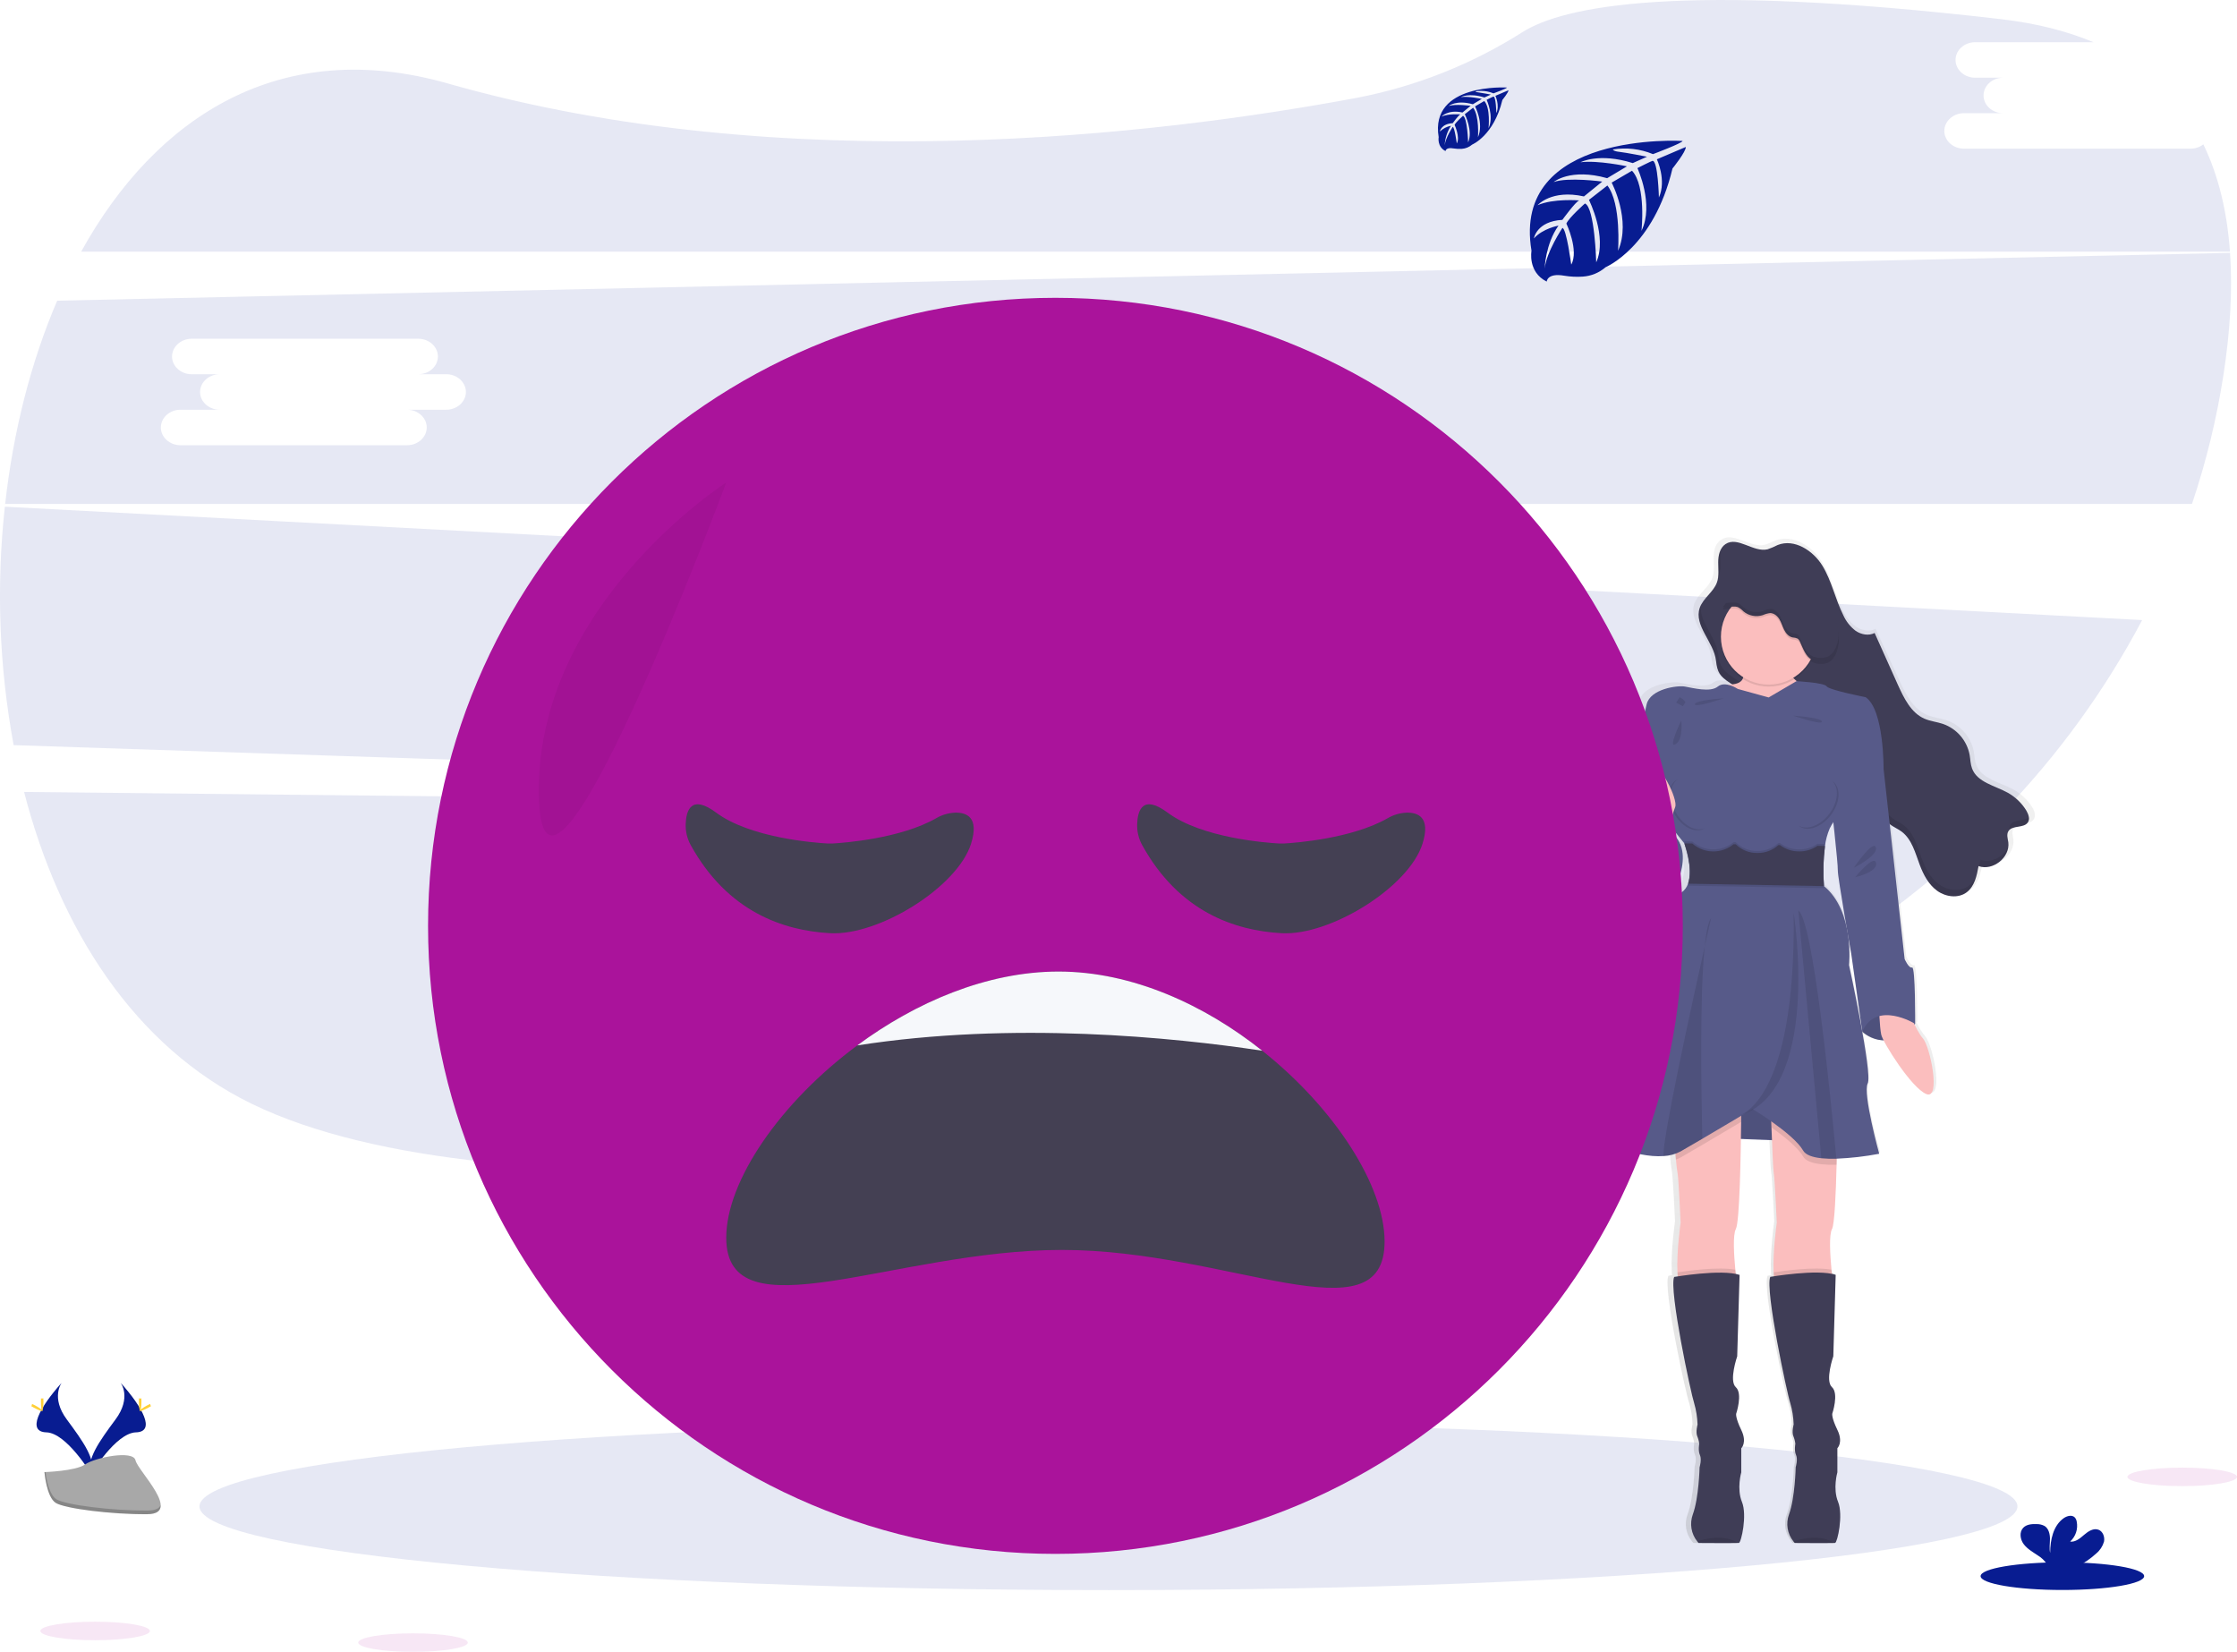 <?xml version="1.0" encoding="UTF-8" standalone="no"?>
<!DOCTYPE svg PUBLIC "-//W3C//DTD SVG 1.1//EN" "http://www.w3.org/Graphics/SVG/1.1/DTD/svg11.dtd">
<svg width="100%" height="100%" viewBox="0 0 600 443" version="1.1" xmlns="http://www.w3.org/2000/svg" xmlns:xlink="http://www.w3.org/1999/xlink" xml:space="preserve" xmlns:serif="http://www.serif.com/" style="fill-rule:evenodd;clip-rule:evenodd;stroke-linejoin:round;stroke-miterlimit:2;">
    <path d="M6.458,212.391C15.932,249.041 35.972,280.723 67.641,296.081C133.476,327.998 281.951,311.538 392.764,292.642C450.084,282.869 500.467,255.898 537.067,217.943L6.458,212.391Z" style="fill:rgb(8,28,145);fill-opacity:0.1;fill-rule:nonzero;"/>
    <path d="M587.553,39.872L526.752,39.872C523.867,39.872 521.499,37.732 521.499,35.117C521.499,32.501 523.867,30.356 526.752,30.356L537.268,30.356C534.377,30.356 532.016,28.215 532.016,25.595C532.016,22.974 534.377,20.84 537.268,20.84L529.763,20.84C526.872,20.84 524.505,18.699 524.505,16.079C524.505,13.458 526.872,11.323 529.763,11.323L561.497,11.323C554.455,8.359 546.224,6.251 536.739,5.143C450.204,-4.919 419.31,1.736 408.412,8.577C394.829,17.21 379.74,23.2 363.937,26.234C310.549,36.208 210.705,48.209 120.21,22.412C75.233,9.565 41.803,31.246 21.769,67.487L598.113,67.487C597.36,56.955 595.107,47.226 590.973,38.714C589.994,39.471 588.79,39.879 587.553,39.872Z" style="fill:rgb(8,28,145);fill-opacity:0.1;fill-rule:nonzero;"/>
    <path d="M1.304,135.89C-1.032,157.205 -0.238,178.748 3.66,199.833L537.476,217.517C552.17,202.262 564.655,185.02 574.566,166.295L1.304,135.89ZM212.434,181.505L201.924,181.505C204.814,181.505 207.182,183.651 207.182,186.266C207.182,188.881 204.814,191.022 201.924,191.022L141.123,191.022C138.237,191.022 135.87,188.881 135.87,186.266C135.87,183.651 138.237,181.505 141.123,181.505L151.639,181.505C148.748,181.505 146.386,179.365 146.386,176.75C146.386,174.135 148.748,171.989 151.639,171.989L144.128,171.989C141.237,171.989 138.87,169.849 138.87,167.234C138.87,164.619 141.237,162.473 144.128,162.473L204.929,162.473C207.82,162.473 210.182,164.613 210.182,167.234C210.182,169.855 207.82,171.989 204.929,171.989L212.434,171.989C215.325,171.989 217.687,174.129 217.687,176.75C217.687,179.371 215.325,181.505 212.434,181.505Z" style="fill:rgb(8,28,145);fill-opacity:0.1;fill-rule:nonzero;"/>
    <path d="M598.134,67.814L15.338,80.644C8.247,97.149 3.545,115.81 1.38,135.148L587.924,135.148C591.741,123.834 594.573,112.211 596.389,100.408C598.14,89.047 598.838,78.057 598.134,67.814ZM119.709,109.881L109.198,109.881C112.089,109.881 114.456,112.026 114.456,114.641C114.456,117.257 112.089,119.402 109.198,119.402L48.397,119.402C45.512,119.402 43.145,117.257 43.145,114.641C43.145,112.026 45.512,109.881 48.397,109.881L58.913,109.881C56.023,109.881 53.661,107.74 53.661,105.125C53.661,102.51 56.023,100.365 58.913,100.365L51.403,100.365C48.512,100.365 46.145,98.224 46.145,95.609C46.145,92.994 48.512,90.848 51.403,90.848L112.203,90.848C115.094,90.848 117.456,92.989 117.456,95.609C117.456,98.23 115.094,100.365 112.203,100.365L119.709,100.365C122.599,100.365 124.961,102.51 124.961,105.125C124.961,107.74 122.599,109.881 119.709,109.881Z" style="fill:rgb(8,28,145);fill-opacity:0.1;fill-rule:nonzero;"/>
    <path d="M297.311,426.441C431.959,426.441 541.113,416.39 541.113,403.991C541.113,391.592 431.959,381.541 297.311,381.541C162.662,381.541 53.508,391.592 53.508,403.991C53.508,416.39 162.662,426.441 297.311,426.441Z" style="fill:rgb(8,28,145);fill-opacity:0.1;fill-rule:nonzero;"/>
    <path d="M545.794,218.56C545.791,218.522 545.791,218.484 545.794,218.445L545.794,218.276C545.685,217.651 545.449,217.054 545.101,216.524C543.853,214.524 542.114,212.877 540.05,211.741C536.451,209.765 531.503,208.918 530.063,205.146C529.622,203.977 529.611,202.705 529.392,201.482C529.011,199.577 528.135,197.805 526.853,196.346C525.571,194.886 523.928,193.79 522.089,193.167C520.376,192.594 518.527,192.436 516.864,191.726C513.144,190.143 511.18,186.239 509.516,182.63C507.364,177.971 505.211,173.311 503.058,168.648C501.422,169.472 499.306,169.085 497.773,168.053C496.296,166.952 495.12,165.497 494.353,163.822C492.133,159.509 491.179,154.622 488.571,150.517C485.964,146.411 480.755,143.168 476.152,144.953C475.253,145.403 474.323,145.788 473.37,146.105C469.426,147.028 465.063,142.518 461.686,144.708C461.126,145.068 460.669,145.568 460.361,146.16C460.358,146.124 460.358,146.087 460.361,146.051C459.922,146.939 459.676,147.91 459.641,148.901L459.641,149.589C459.641,150.375 459.69,151.172 459.701,151.969C459.713,152.638 459.662,153.307 459.548,153.967L459.548,153.913C459.484,154.284 459.39,154.649 459.265,155.004C458.387,157.363 455.954,158.908 454.814,161.125L454.814,161.016C454.685,161.257 454.574,161.507 454.481,161.763C454.278,162.345 454.173,162.955 454.17,163.571C454.072,167.736 458.485,171.656 458.997,176.128C459.363,179.294 460.088,180.31 462.777,182.101L463.366,182.494C463.132,182.494 462.892,182.526 462.625,182.532C462.52,182.534 462.416,182.545 462.314,182.565C461.839,182.434 461.342,182.41 460.857,182.495C460.372,182.58 459.912,182.772 459.51,183.056C457.448,184.694 452.572,183.433 450.407,183.056C448.241,182.679 440.823,183.695 439.787,187.811C438.751,191.928 436.972,200.423 436.972,200.423C436.972,200.423 436.972,205.812 436.312,206.816C436.287,206.887 436.287,206.964 436.312,207.035C436.312,208.547 436.367,217.637 434.905,219.98C434.545,220.526 434.572,221.732 434.84,223.217C433.302,225.199 431.856,227.514 432.112,229.032C432.582,232.138 438.876,241.905 447.898,236.675C447.898,236.675 453.03,227.279 446.572,222.284L446.85,221.192C448.803,223.594 450.249,225.319 450.249,225.319C450.249,225.319 450.325,225.521 450.445,225.865L450.249,225.865C451.091,228.161 451.602,230.566 451.765,233.006C451.74,233.901 451.578,234.787 451.285,235.632L451.454,235.632C451.405,235.818 451.35,236.004 451.285,236.178C450.968,237.1 450.376,237.903 449.589,238.477C445.078,241.676 439.912,264.525 439.912,264.525C439.912,264.525 429.68,301.459 427.634,303.561C425.943,305.286 436.569,310.145 444.543,309.567C445.656,309.5 446.756,309.291 447.816,308.944C447.865,309.49 447.919,310.036 447.974,310.533C448.143,312.171 448.318,313.689 448.427,314.164C448.71,315.354 449.272,327.507 449.272,327.507C449.272,327.507 448.121,335.402 448.399,340.894C448.399,341.271 448.449,341.631 448.481,341.986L447.489,342.139C445.983,345.524 452.185,373.766 453.03,376.141C453.59,378.013 453.906,379.949 453.968,381.901C453.968,381.901 453.423,383.91 453.876,385.008C454.158,385.679 454.341,386.387 454.421,387.11C454.421,387.11 454.05,388.933 454.612,390.124C455.174,391.314 454.519,393.399 454.519,393.399C454.519,393.399 454.334,401.627 452.643,406.104C452.183,407.309 452.049,408.614 452.254,409.887C452.46,411.16 452.999,412.357 453.816,413.354C453.933,413.51 454.061,413.658 454.198,413.797C454.198,413.797 463.525,413.873 465.166,413.797L465.379,413.797C466.039,413.704 467.73,406.3 466.225,402.735C464.719,399.17 466.039,394.781 466.039,394.781L466.039,388.295C466.039,388.295 467.73,386.733 466.039,383.381C464.348,380.029 464.626,379.013 464.626,379.013C464.626,379.013 466.508,373.619 464.534,371.883C462.559,370.147 464.91,363.562 464.91,363.562L465.575,341.615C465.227,341.501 464.872,341.41 464.512,341.342C464.474,340.981 464.436,340.61 464.397,340.217C464.01,336.242 463.677,330.837 464.539,329.298C465.401,327.758 465.815,314.317 465.952,304.975L474.548,305.303C474.728,309.67 474.919,313.656 475.039,314.164C475.323,315.354 475.89,327.507 475.89,327.507C475.89,327.507 474.733,335.402 475.012,340.894C475.012,341.271 475.061,341.631 475.093,341.986L474.101,342.139C472.595,345.524 478.797,373.766 479.642,376.141C480.203,378.013 480.52,379.949 480.586,381.901C480.586,381.901 480.041,383.91 480.488,385.008C480.77,385.679 480.954,386.387 481.033,387.11C481.033,387.11 480.662,388.933 481.224,390.124C481.786,391.314 481.132,393.399 481.132,393.399C481.132,393.399 480.946,401.627 479.255,406.104C478.802,407.31 478.675,408.615 478.888,409.887C479.101,411.158 479.645,412.35 480.466,413.343C480.584,413.499 480.711,413.647 480.848,413.786C480.848,413.786 490.175,413.862 491.817,413.786L492.03,413.786C492.69,413.693 494.38,406.289 492.875,402.724C491.37,399.159 492.69,394.77 492.69,394.77L492.69,388.295C492.69,388.295 494.38,386.733 492.69,383.381C490.999,380.029 491.277,379.013 491.277,379.013C491.277,379.013 493.159,373.619 491.184,371.883C489.21,370.147 491.56,363.562 491.56,363.562L492.237,341.615C491.88,341.499 491.515,341.408 491.146,341.342C491.108,340.981 491.07,340.61 491.031,340.217C490.644,336.242 490.311,330.837 491.173,329.298C491.866,328.037 492.264,319.913 492.444,311.98C492.444,311.434 492.444,310.888 492.488,310.342C496.437,310.177 500.37,309.736 504.258,309.021C504.258,309.021 499.66,292.746 501.068,290.098C501.673,288.957 500.8,282.88 499.606,276.334C501.272,277.684 503.343,278.433 505.486,278.463C507.542,282.421 513.798,291.528 517.322,292.931C521.456,294.569 518.353,280.046 516.384,277.944C515.452,276.797 514.668,275.537 514.049,274.194C514.104,274.128 514.164,274.074 514.218,274.014C514.273,273.953 514.316,258.563 513.373,258.841C512.429,259.12 511.306,256.554 511.306,256.554L508.393,230.964L507.171,220.253C508.191,221.006 509.402,221.486 510.444,222.234C513.28,224.314 514.207,227.967 515.451,231.199C516.476,233.858 517.916,236.495 520.278,238.166C522.64,239.836 526.103,240.278 528.46,238.586C530.642,236.997 531.285,234.131 531.765,231.516C535.725,232.908 540.53,229.184 540.018,225.117C539.892,224.112 539.521,223.015 540.045,222.136C541.092,220.4 544.409,221.41 545.499,219.696C545.683,219.399 545.778,219.056 545.772,218.707C545.789,218.631 545.794,218.598 545.794,218.56ZM492.826,232.635C492.766,233.612 494.108,241.463 495.199,247.676C494.304,243.805 492.51,239.672 488.975,236.839C488.975,236.839 488.975,236.642 488.931,236.293L488.975,236.293C488.975,236.293 488.828,234.731 488.806,232.509C488.812,230.54 488.958,228.573 489.242,226.624L489.242,226.575L489.171,226.575C489.171,226.411 489.215,226.242 489.242,226.078C489.459,224.433 489.905,222.827 490.568,221.306C490.861,220.71 491.198,220.137 491.577,219.592C492.16,224.871 492.88,231.647 492.826,232.635ZM495.76,250.826C496.24,253.507 496.584,255.391 496.584,255.391L499.48,275.297L499.48,275.389C497.92,266.987 495.929,258.131 495.929,258.131C496.132,255.697 496.076,253.249 495.76,250.826Z" style="fill:url(#_Linear1);fill-rule:nonzero;"/>
    <path d="M460.262,177.22C459.717,172.175 454.262,167.824 455.899,163.025C456.788,160.409 459.57,158.81 460.508,156.211C461.13,154.497 460.851,152.613 460.857,150.789C460.862,148.966 461.288,146.93 462.804,145.919C466.077,143.736 470.288,148.229 474.106,147.312C475.029,146.996 475.928,146.612 476.795,146.165C481.251,144.391 486.291,147.623 488.795,151.707C491.298,155.79 492.236,160.66 494.385,164.952C495.119,166.609 496.255,168.056 497.691,169.161C499.174,170.188 501.203,170.575 502.807,169.756L509.052,183.678C510.689,187.265 512.565,191.153 516.143,192.73C517.747,193.435 519.536,193.593 521.194,194.166C522.996,194.803 524.6,195.901 525.844,197.353C527.088,198.805 527.93,200.558 528.285,202.438C528.497,203.661 528.503,204.927 528.934,206.09C530.325,209.846 535.108,210.687 538.594,212.642C540.61,213.78 542.3,215.417 543.503,217.397C544.048,218.342 544.517,219.581 543.934,220.509C542.881,222.212 539.679,221.208 538.665,222.939C538.152,223.812 538.512,224.904 538.665,225.909C539.161,229.954 534.508,233.661 530.679,232.274C530.216,234.879 529.588,237.734 527.483,239.312C525.219,241.004 521.865,240.557 519.579,238.897C517.294,237.237 515.909,234.611 514.916,231.963C513.71,228.742 512.81,225.106 510.067,223.037C509.074,222.294 507.885,221.814 506.914,221.066C504.732,219.395 503.642,216.638 502.862,213.968C501.852,210.638 501.051,207.215 499.589,204.07C498.127,200.925 495.814,197.999 492.645,196.563C489.673,195.225 486.247,195.313 483.176,194.226C477.891,192.359 473.98,187.91 468.722,185.813C467.041,185.106 465.449,184.204 463.977,183.127C461.331,181.385 460.611,180.375 460.262,177.22Z" style="fill:rgb(63,61,86);fill-rule:nonzero;"/>
    <g opacity="0.1">
        <path d="M460.753,155.141C460.865,154.927 460.964,154.707 461.047,154.48C461.664,152.766 461.391,150.882 461.397,149.059C461.396,148.451 461.453,147.844 461.566,147.246C461.062,148.325 460.818,149.507 460.851,150.697C460.846,152.165 461.02,153.705 460.753,155.141Z" style="fill-rule:nonzero;"/>
        <path d="M527.996,237.598C525.732,239.285 522.377,238.843 520.092,237.177C517.807,235.512 516.416,232.897 515.45,230.238C514.245,227.017 513.35,223.381 510.601,221.312C509.614,220.569 508.42,220.083 507.454,219.341C505.272,217.67 504.181,214.913 503.396,212.271C502.387,208.94 501.591,205.517 500.123,202.372C498.656,199.228 496.354,196.301 493.18,194.865C490.213,193.528 486.787,193.615 483.716,192.529C478.426,190.661 474.515,186.212 469.262,184.115C467.58,183.406 465.986,182.505 464.511,181.429C461.926,179.644 461.239,178.634 460.857,175.484C460.311,170.756 455.511,166.634 456.259,162.178C456.137,162.419 456.03,162.667 455.937,162.921C454.301,167.725 459.755,172.077 460.3,177.116C460.655,180.266 461.391,181.276 463.955,183.062C465.43,184.137 467.024,185.038 468.706,185.748C473.958,187.844 477.869,192.299 483.16,194.161C486.231,195.253 489.656,195.16 492.623,196.498C495.798,197.934 498.078,200.865 499.567,204.005C501.056,207.144 501.852,210.556 502.84,213.903C503.641,216.545 504.694,219.303 506.898,220.973C507.885,221.716 509.08,222.202 510.045,222.944C512.772,225.013 513.689,228.649 514.894,231.871C515.887,234.519 517.278,237.139 519.563,238.799C521.848,240.459 525.203,240.906 527.466,239.219C528.912,238.127 529.648,236.462 530.134,234.677C529.702,235.828 528.962,236.839 527.996,237.598Z" style="fill-rule:nonzero;"/>
        <path d="M539.205,221.224C538.996,221.616 538.905,222.06 538.943,222.502C540.176,221.284 542.957,222 543.928,220.433C544.154,220.045 544.242,219.593 544.179,219.15C542.914,220.351 540.132,219.636 539.205,221.224Z" style="fill-rule:nonzero;"/>
        <path d="M531.192,230.56C531.088,231.106 530.984,231.69 530.854,232.258C534.192,233.301 538.048,230.62 538.593,227.235C537.268,229.84 533.995,231.581 531.192,230.56Z" style="fill-rule:nonzero;"/>
    </g>
    <path d="M467.309,179.846C467.309,179.846 469.126,183.515 463.764,183.591C458.402,183.668 467.217,207.417 467.217,207.417L476.129,218.773L487.218,212.767L487.856,196.203L488.674,186.195C488.674,186.195 478.311,182.827 480.22,178.372C482.129,173.917 467.309,179.846 467.309,179.846Z" style="fill:rgb(251,190,190);fill-rule:nonzero;"/>
    <path d="M499.496,276.678C499.496,276.678 506.041,283.126 513.678,274.57L507.814,268.341L500.396,268.341L499.496,276.678Z" style="fill:rgb(87,90,137);fill-rule:nonzero;"/>
    <path d="M500.206,268.341L499.306,276.678C499.306,276.678 505.851,283.126 513.487,274.57" style="fill-opacity:0.1;fill-rule:nonzero;"/>
    <path d="M511.218,269.477C511.218,269.477 513.853,276.394 515.762,278.485C517.671,280.576 520.671,295.044 516.672,293.406C512.674,291.768 505.038,279.577 504.58,277.486C504.122,275.395 503.947,269.477 503.947,269.477L511.218,269.477Z" style="fill:rgb(251,190,190);fill-rule:nonzero;"/>
    <path d="M454.039,304.964L489.308,306.329L485.217,291.402L467.452,291.042L454.039,304.964Z" style="fill:rgb(87,90,137);fill-rule:nonzero;"/>
    <path d="M458.942,304.964L494.216,306.329L490.125,291.402L472.355,291.042L458.942,304.964Z" style="fill-opacity:0.1;fill-rule:nonzero;"/>
    <path d="M465.58,329.603C464.746,331.159 465.068,336.543 465.444,340.523C465.684,343.056 465.946,345.005 465.946,345.005C465.946,345.005 452.762,349.1 450.766,345.551C450.259,344.65 450.008,343.072 449.921,341.222C449.648,335.762 450.766,327.895 450.766,327.895C450.766,327.895 450.221,315.796 449.948,314.611C449.839,314.136 449.67,312.629 449.506,310.997C449.266,308.573 449.037,305.876 449.037,305.876L467.037,296.322C467.037,296.322 467.037,298.112 467.004,300.869C466.906,309.528 466.617,327.693 465.58,329.603Z" style="fill:rgb(251,190,190);fill-rule:nonzero;"/>
    <path d="M465.946,345.005C465.946,345.005 452.763,349.1 450.766,345.551C450.259,344.65 450.008,343.072 449.921,341.222C452.648,340.807 460.95,339.66 465.444,340.523C465.684,343.056 465.946,345.005 465.946,345.005Z" style="fill-opacity:0.1;fill-rule:nonzero;"/>
    <path d="M466.399,413.796L466.192,413.796C464.604,413.856 455.583,413.796 455.583,413.796C455.451,413.658 455.327,413.512 455.212,413.36C454.415,412.36 453.888,411.172 453.683,409.91C453.477,408.648 453.6,407.354 454.039,406.153C455.675,401.692 455.855,393.503 455.855,393.503C455.855,393.503 456.494,391.412 455.948,390.227C455.403,389.042 455.763,387.224 455.763,387.224C455.679,386.505 455.495,385.802 455.217,385.133C454.765,384.041 455.31,382.038 455.31,382.038C455.248,380.096 454.942,378.17 454.399,376.305C453.581,373.941 447.581,345.824 449.037,342.455C449.037,342.455 461.763,340.272 466.584,341.909L465.946,363.748C465.946,363.748 463.672,370.3 465.581,372.03C467.49,373.761 465.673,379.128 465.673,379.128C465.673,379.128 465.401,380.127 467.037,383.495C468.673,386.864 467.037,388.409 467.037,388.409L467.037,394.868C467.037,394.868 465.766,399.236 467.217,402.784C468.668,406.333 467.037,413.682 466.399,413.796Z" style="fill:rgb(63,61,86);fill-rule:nonzero;"/>
    <path d="M491.374,329.603C490.54,331.159 490.862,336.543 491.238,340.523C491.478,343.056 491.74,345.005 491.74,345.005C491.74,345.005 478.556,349.1 476.56,345.551C476.053,344.65 475.802,343.072 475.715,341.222C475.442,335.762 476.56,327.895 476.56,327.895C476.56,327.895 476.015,315.796 475.742,314.611C475.595,313.972 475.338,307.88 475.137,302.414C474.967,297.752 474.831,293.537 474.831,293.537L492.831,296.322C492.831,296.322 492.831,304.243 492.607,312.384C492.411,320.278 492.045,328.37 491.374,329.603Z" style="fill:rgb(251,190,190);fill-rule:nonzero;"/>
    <path d="M491.74,345.005C491.74,345.005 478.557,349.1 476.56,345.551C476.053,344.65 475.802,343.072 475.715,341.222C478.442,340.807 486.744,339.66 491.238,340.523C491.478,343.056 491.74,345.005 491.74,345.005Z" style="fill-opacity:0.1;fill-rule:nonzero;"/>
    <path d="M492.193,413.797L491.985,413.797C490.398,413.857 481.376,413.797 481.376,413.797C481.244,413.658 481.121,413.512 481.006,413.36C480.208,412.36 479.682,411.172 479.476,409.91C479.271,408.648 479.394,407.354 479.833,406.153C481.469,401.671 481.633,393.481 481.633,393.481C481.633,393.481 482.271,391.39 481.726,390.205C481.18,389.021 481.54,387.203 481.54,387.203C481.456,386.484 481.273,385.78 480.995,385.112C480.542,384.02 481.087,382.016 481.087,382.016C481.025,380.074 480.719,378.148 480.176,376.283C479.358,373.919 473.358,345.802 474.815,342.434C474.815,342.434 487.54,340.25 492.362,341.888L491.724,363.726C491.724,363.726 489.449,370.278 491.358,372.008C493.267,373.739 491.451,379.106 491.451,379.106C491.451,379.106 491.178,380.105 492.814,383.474C494.451,386.842 492.814,388.387 492.814,388.387L492.814,394.846C492.814,394.846 491.544,399.214 492.994,402.763C494.445,406.311 492.831,413.682 492.193,413.797Z" style="fill:rgb(63,61,86);fill-rule:nonzero;"/>
    <path d="M474.4,184.137C481.479,184.137 487.218,178.393 487.218,171.307C487.218,164.221 481.479,158.477 474.4,158.477C467.321,158.477 461.582,164.221 461.582,171.307C461.582,178.393 467.321,184.137 474.4,184.137Z" style="fill-opacity:0.1;fill-rule:nonzero;"/>
    <path d="M474.4,183.591C481.479,183.591 487.218,177.847 487.218,170.761C487.218,163.675 481.479,157.931 474.4,157.931C467.321,157.931 461.582,163.675 461.582,170.761C461.582,177.847 467.321,183.591 474.4,183.591Z" style="fill:rgb(251,190,190);fill-rule:nonzero;"/>
    <path d="M449.037,305.876L467.037,296.322C467.037,296.322 467.037,298.112 467.004,300.869C464.375,302.442 460.41,304.806 456.597,307.039C454.524,308.256 452.501,309.436 450.766,310.424C450.363,310.643 449.941,310.825 449.506,310.97C449.266,308.573 449.037,305.876 449.037,305.876Z" style="fill-opacity:0.1;fill-rule:nonzero;"/>
    <path d="M492.831,296.3C492.831,296.3 492.831,304.222 492.608,312.362L492.542,312.362C491.197,312.41 489.851,312.368 488.511,312.236C486.161,311.985 484.279,311.363 483.602,310.129C482.233,307.727 478.399,304.669 475.159,302.393C474.99,297.73 474.854,293.515 474.854,293.515L492.831,296.3Z" style="fill-opacity:0.1;fill-rule:nonzero;"/>
    <path d="M489.482,226.913C489.026,230.467 488.938,234.058 489.22,237.63C497.489,244.455 495.945,258.83 495.945,258.83C495.945,258.83 502.311,287.952 500.947,290.589C499.583,293.226 504.034,309.425 504.034,309.425C500.241,310.144 496.4,310.586 492.542,310.746C491.197,310.794 489.85,310.752 488.511,310.62C486.16,310.369 484.278,309.747 483.602,308.513C481.06,304.058 470.059,297.413 470.059,297.413C470.059,297.413 463.088,301.595 456.597,305.401C454.524,306.618 452.501,307.798 450.766,308.786C449.358,309.533 447.803,309.96 446.212,310.036C438.494,310.609 428.212,305.772 429.848,304.058C431.85,301.961 441.761,265.202 441.761,265.202C441.761,265.202 446.757,242.451 451.121,239.268C451.886,238.69 452.456,237.892 452.757,236.981C454.252,232.826 451.753,226.165 451.753,226.165C451.753,226.165 437.665,208.787 438.297,207.783C438.93,206.778 438.935,201.417 438.935,201.417C438.935,201.417 440.664,192.954 441.663,188.859C442.661,184.765 449.844,183.76 451.933,184.126C454.022,184.492 458.746,185.764 460.742,184.126C462.739,182.488 466.109,184.765 466.109,184.765L474.389,187.047L481.835,182.679C481.835,182.679 489.296,183.061 489.934,184.06C490.573,185.06 500.391,186.976 500.391,186.976C505.387,190.339 505.207,206.358 505.207,206.358C505.207,206.358 493.207,216.818 490.753,222.191C490.117,223.7 489.689,225.289 489.482,226.913Z" style="fill:rgb(87,90,137);fill-rule:nonzero;"/>
    <path d="M502.491,204.141L505.218,206.325L508.038,231.712L510.853,257.192C510.853,257.192 511.944,259.742 512.854,259.469C513.765,259.196 513.673,274.57 513.673,274.57C513.673,274.57 503.233,268.144 499.491,276.678L496.578,256.1C496.578,256.1 492.848,235.081 492.94,233.443C493.033,231.805 491.031,214.061 491.031,214.061L502.491,204.141Z" style="fill:rgb(87,90,137);fill-rule:nonzero;"/>
    <path d="M440.311,205.326L438.309,207.783C438.309,207.783 438.494,218.336 436.945,220.886C435.396,223.436 441.221,238.357 443.403,237.445C445.585,236.533 450.494,213.242 450.494,212.969C450.494,212.696 440.311,205.326 440.311,205.326Z" style="fill:rgb(87,90,137);fill-rule:nonzero;"/>
    <path d="M440.13,220.34C440.13,220.34 433.765,226.799 434.217,229.894C434.67,232.99 440.763,242.713 449.49,237.489C449.49,237.489 457.584,222.251 440.13,220.34Z" style="fill:rgb(87,90,137);fill-rule:nonzero;"/>
    <path d="M466.192,413.813C464.604,413.873 455.583,413.813 455.583,413.813C455.451,413.675 455.327,413.529 455.212,413.376C457.519,412.59 462.505,411.411 466.192,413.813Z" style="fill-opacity:0.1;fill-rule:nonzero;"/>
    <path d="M491.996,413.813C490.409,413.873 481.387,413.813 481.387,413.813C481.255,413.675 481.132,413.529 481.017,413.376C483.313,412.59 488.298,411.411 491.996,413.813Z" style="fill-opacity:0.1;fill-rule:nonzero;"/>
    <path d="M457.241,253.775C455.85,267.129 456.309,293.63 456.598,305.401C454.525,306.618 452.501,307.798 450.767,308.786C449.359,309.533 447.804,309.96 446.212,310.036C445.634,306.476 453.641,269.913 457.241,253.775Z" style="fill-opacity:0.1;fill-rule:nonzero;"/>
    <path d="M458.943,246.197C458.905,246.388 458.245,249.292 457.241,253.775C457.634,249.948 458.179,247.201 458.943,246.197Z" style="fill-opacity:0.1;fill-rule:nonzero;"/>
    <path d="M481.088,244.755C481.088,244.755 488.817,293.346 465.93,299.352C465.924,299.33 481.764,296.922 481.088,244.755Z" style="fill-opacity:0.1;fill-rule:nonzero;"/>
    <path d="M492.542,310.746C491.197,310.794 489.851,310.752 488.511,310.62L482.337,244.182C486.275,246.759 490.988,293.908 492.542,310.746Z" style="fill-opacity:0.1;fill-rule:nonzero;"/>
    <path d="M464.855,163.216C465.265,163.183 465.677,163.226 466.071,163.341C466.65,163.63 467.171,164.022 467.609,164.499C468.321,165.094 469.171,165.498 470.081,165.675C470.991,165.852 471.931,165.794 472.813,165.509C473.435,165.23 474.095,165.046 474.771,164.963C475.813,164.963 476.713,165.727 477.253,166.601C477.793,167.474 478.071,168.512 478.535,169.445C478.998,170.379 479.74,171.263 480.76,171.492C481.249,171.511 481.73,171.623 482.178,171.82C482.453,172.043 482.664,172.335 482.789,172.666C483.64,174.506 484.316,176.679 486.133,177.58C486.801,177.89 487.529,178.048 488.265,178.044C489.014,178.099 489.765,177.964 490.447,177.651C491.119,177.276 491.674,176.722 492.051,176.051C493.185,174.173 493.316,171.847 493.049,169.669C492.716,166.921 491.738,164.291 490.196,161.993C488.572,159.669 486.36,157.818 483.787,156.629C481.214,155.441 478.372,154.957 475.551,155.228C474.566,155.339 473.591,155.522 472.633,155.774C469.164,156.702 465.76,158.438 463.655,161.348C463.146,162.075 462.586,162.764 461.98,163.412C462.935,163.319 463.895,163.238 464.855,163.216Z" style="fill-opacity:0.1;fill-rule:nonzero;"/>
    <path d="M464.855,162.67C465.265,162.637 465.677,162.68 466.071,162.795C466.65,163.084 467.171,163.476 467.609,163.953C468.321,164.548 469.171,164.953 470.081,165.129C470.991,165.306 471.931,165.249 472.813,164.963C473.435,164.685 474.095,164.501 474.771,164.417C475.813,164.417 476.713,165.181 477.253,166.055C477.793,166.928 478.071,167.966 478.535,168.899C478.998,169.833 479.74,170.717 480.76,170.947C481.249,170.966 481.73,171.077 482.178,171.274C482.453,171.497 482.664,171.789 482.789,172.12C483.64,173.96 484.316,176.133 486.133,177.034C486.801,177.344 487.529,177.502 488.265,177.498C489.014,177.553 489.765,177.418 490.447,177.105C491.119,176.73 491.674,176.176 492.051,175.505C493.185,173.627 493.316,171.301 493.049,169.123C492.716,166.375 491.738,163.745 490.196,161.447C488.572,159.123 486.36,157.272 483.787,156.084C481.214,154.895 478.372,154.412 475.551,154.682C474.566,154.793 473.591,154.976 472.633,155.228C469.164,156.156 465.76,157.893 463.655,160.803C463.146,161.529 462.586,162.219 461.98,162.866C462.935,162.774 463.895,162.692 464.855,162.67Z" style="fill:rgb(63,61,86);fill-rule:nonzero;"/>
    <path d="M450.947,193.222C450.947,193.222 451.585,198.321 449.403,199.593C447.221,200.865 450.947,193.222 450.947,193.222Z" style="fill-opacity:0.1;fill-rule:nonzero;"/>
    <path d="M497.217,232.717C497.217,232.717 502.399,225.073 503.129,227.257C503.86,229.441 497.217,232.717 497.217,232.717Z" style="fill-opacity:0.1;fill-rule:nonzero;"/>
    <path d="M497.582,235.261C497.582,235.261 502.693,228.982 503.184,231.439C503.675,233.896 497.582,235.261 497.582,235.261Z" style="fill-opacity:0.1;fill-rule:nonzero;"/>
    <path d="M482.571,227.787C480.718,227.813 478.909,227.217 477.433,226.094L476.986,226.094C475.456,227.494 473.446,228.25 471.373,228.207C470.296,228.232 469.224,228.038 468.224,227.636C467.224,227.235 466.315,226.634 465.554,225.87L464.959,225.87C463.389,227.151 461.416,227.833 459.391,227.796C457.366,227.759 455.42,227.005 453.897,225.668L451.765,225.63C451.765,225.63 454.263,232.291 452.768,236.446L489.22,237.095C488.938,233.523 489.026,229.932 489.482,226.378L489.482,226.329L487.48,226.291C486.04,227.29 484.324,227.814 482.571,227.787Z" style="fill-opacity:0.1;fill-rule:nonzero;"/>
    <path d="M482.571,228.879C480.718,228.905 478.909,228.309 477.433,227.186L476.986,227.186C475.456,228.586 473.446,229.342 471.373,229.299C470.296,229.324 469.224,229.13 468.224,228.728C467.224,228.327 466.315,227.726 465.554,226.962L464.959,226.962C463.389,228.243 461.416,228.925 459.391,228.888C457.366,228.851 455.42,228.097 453.897,226.76L451.765,226.722C451.765,226.722 454.263,233.383 452.768,237.538L489.22,238.187C488.938,234.615 489.026,231.024 489.482,227.47L489.482,227.421L487.48,227.383C486.04,228.382 484.324,228.906 482.571,228.879Z" style="fill-opacity:0.1;fill-rule:nonzero;"/>
    <path d="M482.571,228.333C480.718,228.359 478.909,227.763 477.433,226.64L476.986,226.64C475.456,228.04 473.446,228.796 471.373,228.753C470.296,228.778 469.224,228.584 468.224,228.182C467.224,227.781 466.315,227.18 465.554,226.416L464.959,226.416C463.389,227.697 461.416,228.379 459.391,228.342C457.366,228.305 455.42,227.551 453.897,226.214L451.765,226.176C451.765,226.176 454.263,232.837 452.768,236.992L489.22,237.641C488.938,234.07 489.026,230.478 489.482,226.924L489.482,226.875L487.48,226.837C486.04,227.837 484.324,228.36 482.571,228.333Z" style="fill:rgb(63,61,86);fill-rule:nonzero;"/>
    <path d="M480.951,191.928C480.951,191.928 488.626,192.419 488.675,193.511C488.724,194.603 480.951,191.928 480.951,191.928Z" style="fill-opacity:0.1;fill-rule:nonzero;"/>
    <path d="M462.308,187.271C462.308,187.271 454.633,187.762 454.584,188.854C454.535,189.946 462.308,187.271 462.308,187.271Z" style="fill-opacity:0.1;fill-rule:nonzero;"/>
    <path d="M491.637,209.595C491.56,209.541 491.484,209.497 491.408,209.448C493.371,211.217 493.044,215.082 490.633,218.271C488.222,221.459 484.562,222.786 482.337,221.355C482.408,221.415 482.468,221.481 482.544,221.541C484.726,223.211 488.544,221.901 491.064,218.604C493.584,215.306 493.829,211.271 491.637,209.595Z" style="fill-opacity:0.1;fill-rule:nonzero;"/>
    <path d="M449.479,217.861C447.538,214.356 447.789,210.485 449.987,209.017C449.905,209.055 449.818,209.088 449.736,209.131C447.325,210.474 447.009,214.498 449.005,218.123C451.001,221.748 454.601,223.583 457.012,222.262C457.092,222.216 457.168,222.165 457.241,222.109C454.836,223.201 451.421,221.366 449.479,217.861Z" style="fill-opacity:0.1;fill-rule:nonzero;"/>
    <path d="M452.075,188.303L451.372,189.395L449.577,188.439L450.521,186.987C451.145,187.282 451.681,187.736 452.075,188.303Z" style="fill-opacity:0.1;fill-rule:nonzero;"/>
    <path d="M440.676,228.709C440.676,228.709 442.274,221.186 440.13,218.795C437.987,216.403 438.674,203.868 441.947,204.141C445.219,204.414 450.128,214.329 449.31,216.425C448.492,218.522 445.399,229.255 445.399,229.255L440.676,228.709Z" style="fill:rgb(251,190,190);fill-rule:nonzero;"/>
    <path d="M491.997,174.43C491.619,175.101 491.064,175.654 490.393,176.03C489.71,176.342 488.96,176.478 488.211,176.423C487.475,176.427 486.747,176.269 486.078,175.959C484.262,175.052 483.586,172.879 482.735,171.045C482.627,170.714 482.435,170.417 482.179,170.182C481.737,169.981 481.261,169.865 480.777,169.838C479.757,169.609 479.02,168.719 478.551,167.791C478.082,166.863 477.804,165.836 477.27,164.947C476.735,164.057 475.83,163.276 474.788,163.309C474.11,163.399 473.449,163.592 472.83,163.882C471.947,164.165 471.007,164.221 470.097,164.043C469.188,163.866 468.338,163.461 467.626,162.866C467.188,162.39 466.667,161.998 466.088,161.709C465.693,161.593 465.281,161.551 464.872,161.583C464.244,161.583 463.623,161.643 462.995,161.693C462.685,162.1 462.351,162.49 461.997,162.861C462.952,162.779 463.912,162.697 464.872,162.675C465.281,162.643 465.693,162.685 466.088,162.801C466.667,163.09 467.188,163.482 467.626,163.958C468.338,164.553 469.188,164.958 470.097,165.135C471.007,165.313 471.947,165.257 472.83,164.974C473.449,164.684 474.11,164.491 474.788,164.401C475.83,164.401 476.73,165.165 477.27,166.038C477.81,166.912 478.088,167.949 478.551,168.883C479.015,169.817 479.757,170.701 480.777,170.93C481.261,170.956 481.737,171.073 482.179,171.274C482.453,171.497 482.664,171.789 482.789,172.12C483.64,173.96 484.317,176.133 486.133,177.034C486.801,177.344 487.529,177.503 488.266,177.498C489.014,177.553 489.765,177.418 490.447,177.105C491.119,176.73 491.674,176.176 492.051,175.505C492.898,173.962 493.277,172.205 493.142,170.45C493.1,171.852 492.707,173.221 491.997,174.43Z" style="fill-opacity:0.1;fill-rule:nonzero;"/>
    <path d="M443.092,234.677C445.803,234.677 448.001,233.186 448.001,231.346C448.001,229.507 445.803,228.016 443.092,228.016C440.38,228.016 438.183,229.507 438.183,231.346C438.183,233.186 440.38,234.677 443.092,234.677Z" style="fill:rgb(87,90,137);fill-rule:nonzero;"/>
    <path d="M283.08,416.728C376.013,416.728 451.35,341.32 451.35,248.299C451.35,155.277 376.013,79.869 283.08,79.869C190.147,79.869 114.811,155.277 114.811,248.299C114.811,341.32 190.147,416.728 283.08,416.728Z" style="fill:rgb(170,19,155);fill-rule:nonzero;"/>
    <path d="M371.371,332.939C371.371,359.528 329.612,335.211 284.842,335.211C240.072,335.211 194.789,358.523 194.789,331.935C194.789,316.773 209.222,295.688 229.927,280.374C245.526,268.832 264.682,260.566 283.926,260.566C303.714,260.566 323.099,269.515 338.563,281.799C358.079,297.288 371.371,318.1 371.371,332.939Z" style="fill:rgb(68,64,83);fill-rule:nonzero;"/>
    <path d="M338.558,281.788C314.76,278.201 271.719,273.828 229.927,280.363C245.526,268.821 264.683,260.555 283.926,260.555C303.709,260.555 323.094,269.504 338.558,281.788Z" style="fill:rgb(246,248,251);fill-rule:nonzero;"/>
    <path d="M194.789,129.404C194.789,129.404 144.101,161.84 144.515,212.576C144.93,263.313 194.789,129.404 194.789,129.404Z" style="fill-opacity:0.05;fill-rule:nonzero;"/>
    <path d="M451.284,37.797C451.284,37.797 405.358,35.029 410.774,67.241C410.774,67.241 409.683,72.93 414.854,75.518C414.854,75.518 414.936,73.132 419.561,73.94C421.21,74.216 422.885,74.297 424.552,74.18C426.805,74.027 428.946,73.141 430.65,71.658C430.65,71.658 443.561,66.324 448.584,45.2C448.584,45.2 452.299,40.592 452.151,39.413L444.401,42.722C444.401,42.722 447.046,48.318 444.946,52.969C444.946,52.969 444.695,42.929 443.206,43.142C442.906,43.191 439.181,45.08 439.181,45.08C439.181,45.08 443.735,54.831 440.272,61.912C440.272,61.912 441.575,49.901 437.73,45.785L432.275,48.973C432.275,48.973 437.599,59.041 433.988,67.257C433.988,67.257 434.915,54.656 431.13,49.748L426.183,53.608C426.183,53.608 431.185,63.534 428.136,70.347C428.136,70.347 427.737,55.677 425.114,54.569C425.114,54.569 420.788,58.391 420.128,59.958C420.128,59.958 423.554,67.159 421.432,70.959C421.432,70.959 420.128,61.186 419.059,61.132C419.059,61.132 414.75,67.607 414.298,72.051C414.298,72.051 414.489,65.445 418.012,60.515C418.012,60.515 413.845,61.23 411.418,63.938C411.418,63.938 412.089,59.357 419.054,58.959C419.054,58.959 422.616,54.045 423.57,53.75C423.57,53.75 416.616,53.166 412.399,55.039C412.399,55.039 416.109,50.72 424.841,52.68L429.75,48.695C429.75,48.695 420.598,47.439 416.714,48.826C416.714,48.826 421.181,45.004 431.065,47.788L436.383,44.605C436.383,44.605 428.577,42.924 423.925,43.513C423.925,43.513 428.834,40.865 437.937,43.737L441.755,42.028C441.755,42.028 436.034,40.904 434.359,40.729C432.685,40.554 432.597,40.085 432.597,40.085C436.231,39.493 439.957,39.926 443.359,41.335C443.359,41.335 451.421,38.305 451.284,37.797Z" style="fill:rgb(8,28,145);fill-rule:nonzero;"/>
    <path d="M404.18,23.476C404.18,23.476 383.453,22.221 385.875,36.776C385.875,36.776 385.389,39.348 387.718,40.516C387.718,40.516 387.751,39.424 389.845,39.806C390.59,39.929 391.345,39.965 392.098,39.915C393.117,39.843 394.085,39.442 394.858,38.774C394.858,38.774 400.689,36.361 402.958,26.818C402.958,26.818 404.638,24.738 404.594,24.203L401.092,25.699C401.092,25.699 402.292,28.226 401.349,30.328C401.349,30.328 401.234,25.791 400.563,25.901C400.427,25.901 398.742,26.774 398.742,26.774C398.742,26.774 400.803,31.18 399.249,34.379C399.249,34.379 399.838,28.952 398.103,27.091L395.638,28.532C395.638,28.532 398.043,33.085 396.413,36.798C396.413,36.798 396.827,31.104 395.12,28.887L392.884,30.629C392.884,30.629 395.142,35.111 393.767,38.19C393.767,38.19 393.587,31.562 392.398,31.06C392.398,31.06 390.445,32.785 390.145,33.495C390.145,33.495 391.694,36.771 390.734,38.469C390.734,38.469 390.145,34.052 389.644,34.035C389.644,34.035 387.696,36.956 387.495,38.949C387.588,37.094 388.166,35.297 389.169,33.735C388.047,33.948 387.011,34.485 386.191,35.28C386.191,35.28 386.491,33.211 389.649,33.031C389.649,33.031 391.258,30.814 391.689,30.678C391.689,30.678 388.547,30.416 386.644,31.262C386.644,31.262 388.318,29.307 392.267,30.17L394.449,28.374C394.449,28.374 390.314,27.828 388.558,28.428C388.558,28.428 390.576,26.703 395.043,27.964L397.443,26.523C397.443,26.523 393.92,25.764 391.814,26.037C391.814,26.037 394.034,24.841 398.147,26.141L399.865,25.365C399.865,25.365 397.28,24.858 396.527,24.781C395.774,24.705 395.725,24.492 395.725,24.492C397.363,24.219 399.044,24.408 400.58,25.038C400.58,25.038 404.24,23.706 404.18,23.476Z" style="fill:rgb(8,28,145);fill-rule:nonzero;"/>
    <path d="M585.311,398.559C593.423,398.559 600,397.446 600,396.074C600,394.703 593.423,393.59 585.311,393.59C577.198,393.59 570.622,394.703 570.622,396.074C570.622,397.446 577.198,398.559 585.311,398.559Z" style="fill:rgb(170,19,155);fill-opacity:0.1;fill-rule:nonzero;"/>
    <path d="M25.51,439.883C33.623,439.883 40.199,438.77 40.199,437.398C40.199,436.027 33.623,434.914 25.51,434.914C17.398,434.914 10.821,436.027 10.821,437.398C10.821,438.77 17.398,439.883 25.51,439.883Z" style="fill:rgb(170,19,155);fill-opacity:0.1;fill-rule:nonzero;"/>
    <path d="M110.78,443C118.892,443 125.468,441.888 125.468,440.516C125.468,439.144 118.892,438.032 110.78,438.032C102.667,438.032 96.091,439.144 96.091,440.516C96.091,441.888 102.667,443 110.78,443Z" style="fill:rgb(170,19,155);fill-opacity:0.1;fill-rule:nonzero;"/>
    <path d="M553.163,426.408C565.276,426.408 575.095,424.746 575.095,422.696C575.095,420.645 565.276,418.983 553.163,418.983C541.05,418.983 531.23,420.645 531.23,422.696C531.23,424.746 541.05,426.408 553.163,426.408Z" style="fill:rgb(8,28,145);fill-rule:nonzero;"/>
    <path d="M562.228,416.63C563.229,415.812 563.959,414.71 564.323,413.469C564.59,412.219 564.056,410.712 562.861,410.253C561.519,409.74 560.085,410.674 558.999,411.613C557.914,412.552 556.665,413.622 555.241,413.425C555.973,412.762 556.521,411.919 556.831,410.981C557.14,410.042 557.202,409.039 557.008,408.069C556.946,407.668 556.777,407.29 556.517,406.977C555.77,406.18 554.423,406.519 553.528,407.147C550.692,409.145 549.901,412.999 549.885,416.472C549.601,415.221 549.841,413.917 549.836,412.65C549.83,411.383 549.476,409.92 548.396,409.249C547.726,408.89 546.973,408.713 546.214,408.735C544.938,408.686 543.519,408.812 542.647,409.745C541.556,410.908 541.845,412.852 542.789,414.113C543.732,415.374 545.161,416.193 546.476,417.072C547.534,417.702 548.436,418.562 549.116,419.589C549.195,419.734 549.261,419.885 549.312,420.042L557.303,420.042C559.091,419.132 560.748,417.985 562.228,416.63Z" style="fill:rgb(8,28,145);fill-rule:nonzero;"/>
    <path d="M32.367,370.851C32.367,370.851 35.361,374.771 30.981,380.678C26.601,386.586 22.991,391.598 24.436,395.288C24.436,395.288 31.041,384.293 36.436,384.134C41.83,383.976 38.279,377.463 32.367,370.851Z" style="fill:rgb(8,28,145);fill-rule:nonzero;"/>
    <path d="M32.367,370.851C32.627,371.23 32.833,371.643 32.978,372.079C38.225,378.249 41.018,384.009 35.978,384.151C31.276,384.287 25.615,392.695 24.289,394.819C24.335,394.983 24.39,395.146 24.453,395.305C24.453,395.305 31.058,384.309 36.453,384.151C41.847,383.992 38.28,377.463 32.367,370.851Z" style="fill-opacity:0.1;fill-rule:nonzero;"/>
    <path d="M37.936,375.847C37.936,377.228 37.778,378.347 37.587,378.347C37.396,378.347 37.243,377.255 37.243,375.847C37.243,374.438 37.434,375.115 37.63,375.115C37.827,375.115 37.936,374.465 37.936,375.847Z" style="fill:rgb(255,208,55);fill-rule:nonzero;"/>
    <path d="M39.823,377.495C38.612,378.156 37.559,378.555 37.467,378.385C37.374,378.216 38.285,377.55 39.496,376.889C40.706,376.229 40.226,376.709 40.319,376.889C40.412,377.07 41.056,376.835 39.823,377.495Z" style="fill:rgb(255,208,55);fill-rule:nonzero;"/>
    <path d="M16.538,370.851C16.538,370.851 13.543,374.771 17.918,380.678C22.292,386.586 25.909,391.598 24.463,395.288C24.463,395.288 17.852,384.293 12.464,384.134C7.074,383.976 10.62,377.463 16.538,370.851Z" style="fill:rgb(8,28,145);fill-rule:nonzero;"/>
    <path d="M16.538,370.851C16.276,371.229 16.07,371.642 15.927,372.079C10.68,378.249 7.882,384.009 12.927,384.151C17.624,384.287 23.291,392.695 24.611,394.819C24.566,394.983 24.513,395.146 24.452,395.305C24.452,395.305 17.842,384.309 12.453,384.151C7.064,383.992 10.62,377.463 16.538,370.851Z" style="fill:rgb(8,28,145);fill-opacity:0.1;fill-rule:nonzero;"/>
    <path d="M10.969,375.847C10.969,377.228 11.121,378.347 11.312,378.347C11.503,378.347 11.656,377.255 11.656,375.847C11.656,374.438 11.465,375.115 11.274,375.115C11.083,375.115 10.969,374.465 10.969,375.847Z" style="fill:rgb(255,208,55);fill-rule:nonzero;"/>
    <path d="M9.054,377.495C10.265,378.156 11.323,378.555 11.416,378.385C11.509,378.216 10.598,377.55 9.387,376.889C8.176,376.229 8.65,376.709 8.563,376.889C8.476,377.07 7.843,376.835 9.054,377.495Z" style="fill:rgb(255,208,55);fill-rule:nonzero;"/>
    <path d="M11.924,394.791C11.924,394.791 20.302,394.535 22.833,392.733C25.364,390.931 35.722,388.786 36.349,391.641C36.976,394.497 48.938,406 39.48,406.076C30.022,406.153 17.504,404.597 14.984,403.063C12.464,401.529 11.924,394.791 11.924,394.791Z" style="fill:rgb(168,168,168);fill-rule:nonzero;"/>
    <path d="M39.638,405.099C30.18,405.176 17.662,403.62 15.142,402.086C13.222,400.917 12.458,396.719 12.202,394.781L11.924,394.781C11.924,394.781 12.469,401.545 14.973,403.079C17.477,404.613 30.011,406.169 39.469,406.093C42.196,406.093 43.14,405.094 43.091,403.658C42.709,404.537 41.672,405.083 39.638,405.099Z" style="fill-opacity:0.2;fill-rule:nonzero;"/>
    <path d="M223.256,226.214C226.458,226.034 241.528,224.899 251.101,219.434C252.638,218.528 254.375,218.016 256.157,217.943C259.201,217.856 262.702,219.128 260.461,226.247C256.828,237.893 235.736,250.996 222.645,250.27C210.056,249.571 195.122,244.493 185.26,226.64C184.315,224.923 183.85,222.982 183.913,221.022C184.027,217.419 185.336,212.904 192.095,217.938C201.225,224.735 218.549,226.023 222.023,226.214C222.434,226.236 222.845,226.236 223.256,226.214Z" style="fill:rgb(68,64,83);fill-rule:nonzero;"/>
    <path d="M344.345,226.214C347.546,226.034 362.617,224.899 372.19,219.434C373.727,218.528 375.464,218.016 377.246,217.943C380.289,217.856 383.791,219.128 381.549,226.247C377.917,237.893 356.824,250.996 343.734,250.27C331.145,249.571 316.211,244.493 306.349,226.64C305.404,224.923 304.939,222.982 305.002,221.022C305.116,217.419 306.425,212.904 313.183,217.938C322.314,224.735 339.637,226.023 343.112,226.214C343.523,226.236 343.934,226.236 344.345,226.214Z" style="fill:rgb(68,64,83);fill-rule:nonzero;"/>
    <defs>
        <linearGradient id="_Linear1" x1="0" y1="0" x2="1" y2="0" gradientUnits="userSpaceOnUse" gradientTransform="matrix(1.65161e-14,-269.728,269.728,1.65161e-14,486.613,413.835)"><stop offset="0" style="stop-color:rgb(128,128,128);stop-opacity:0.25"/><stop offset="0.54" style="stop-color:rgb(128,128,128);stop-opacity:0.12"/><stop offset="1" style="stop-color:rgb(128,128,128);stop-opacity:0.1"/></linearGradient>
    </defs>
</svg>
